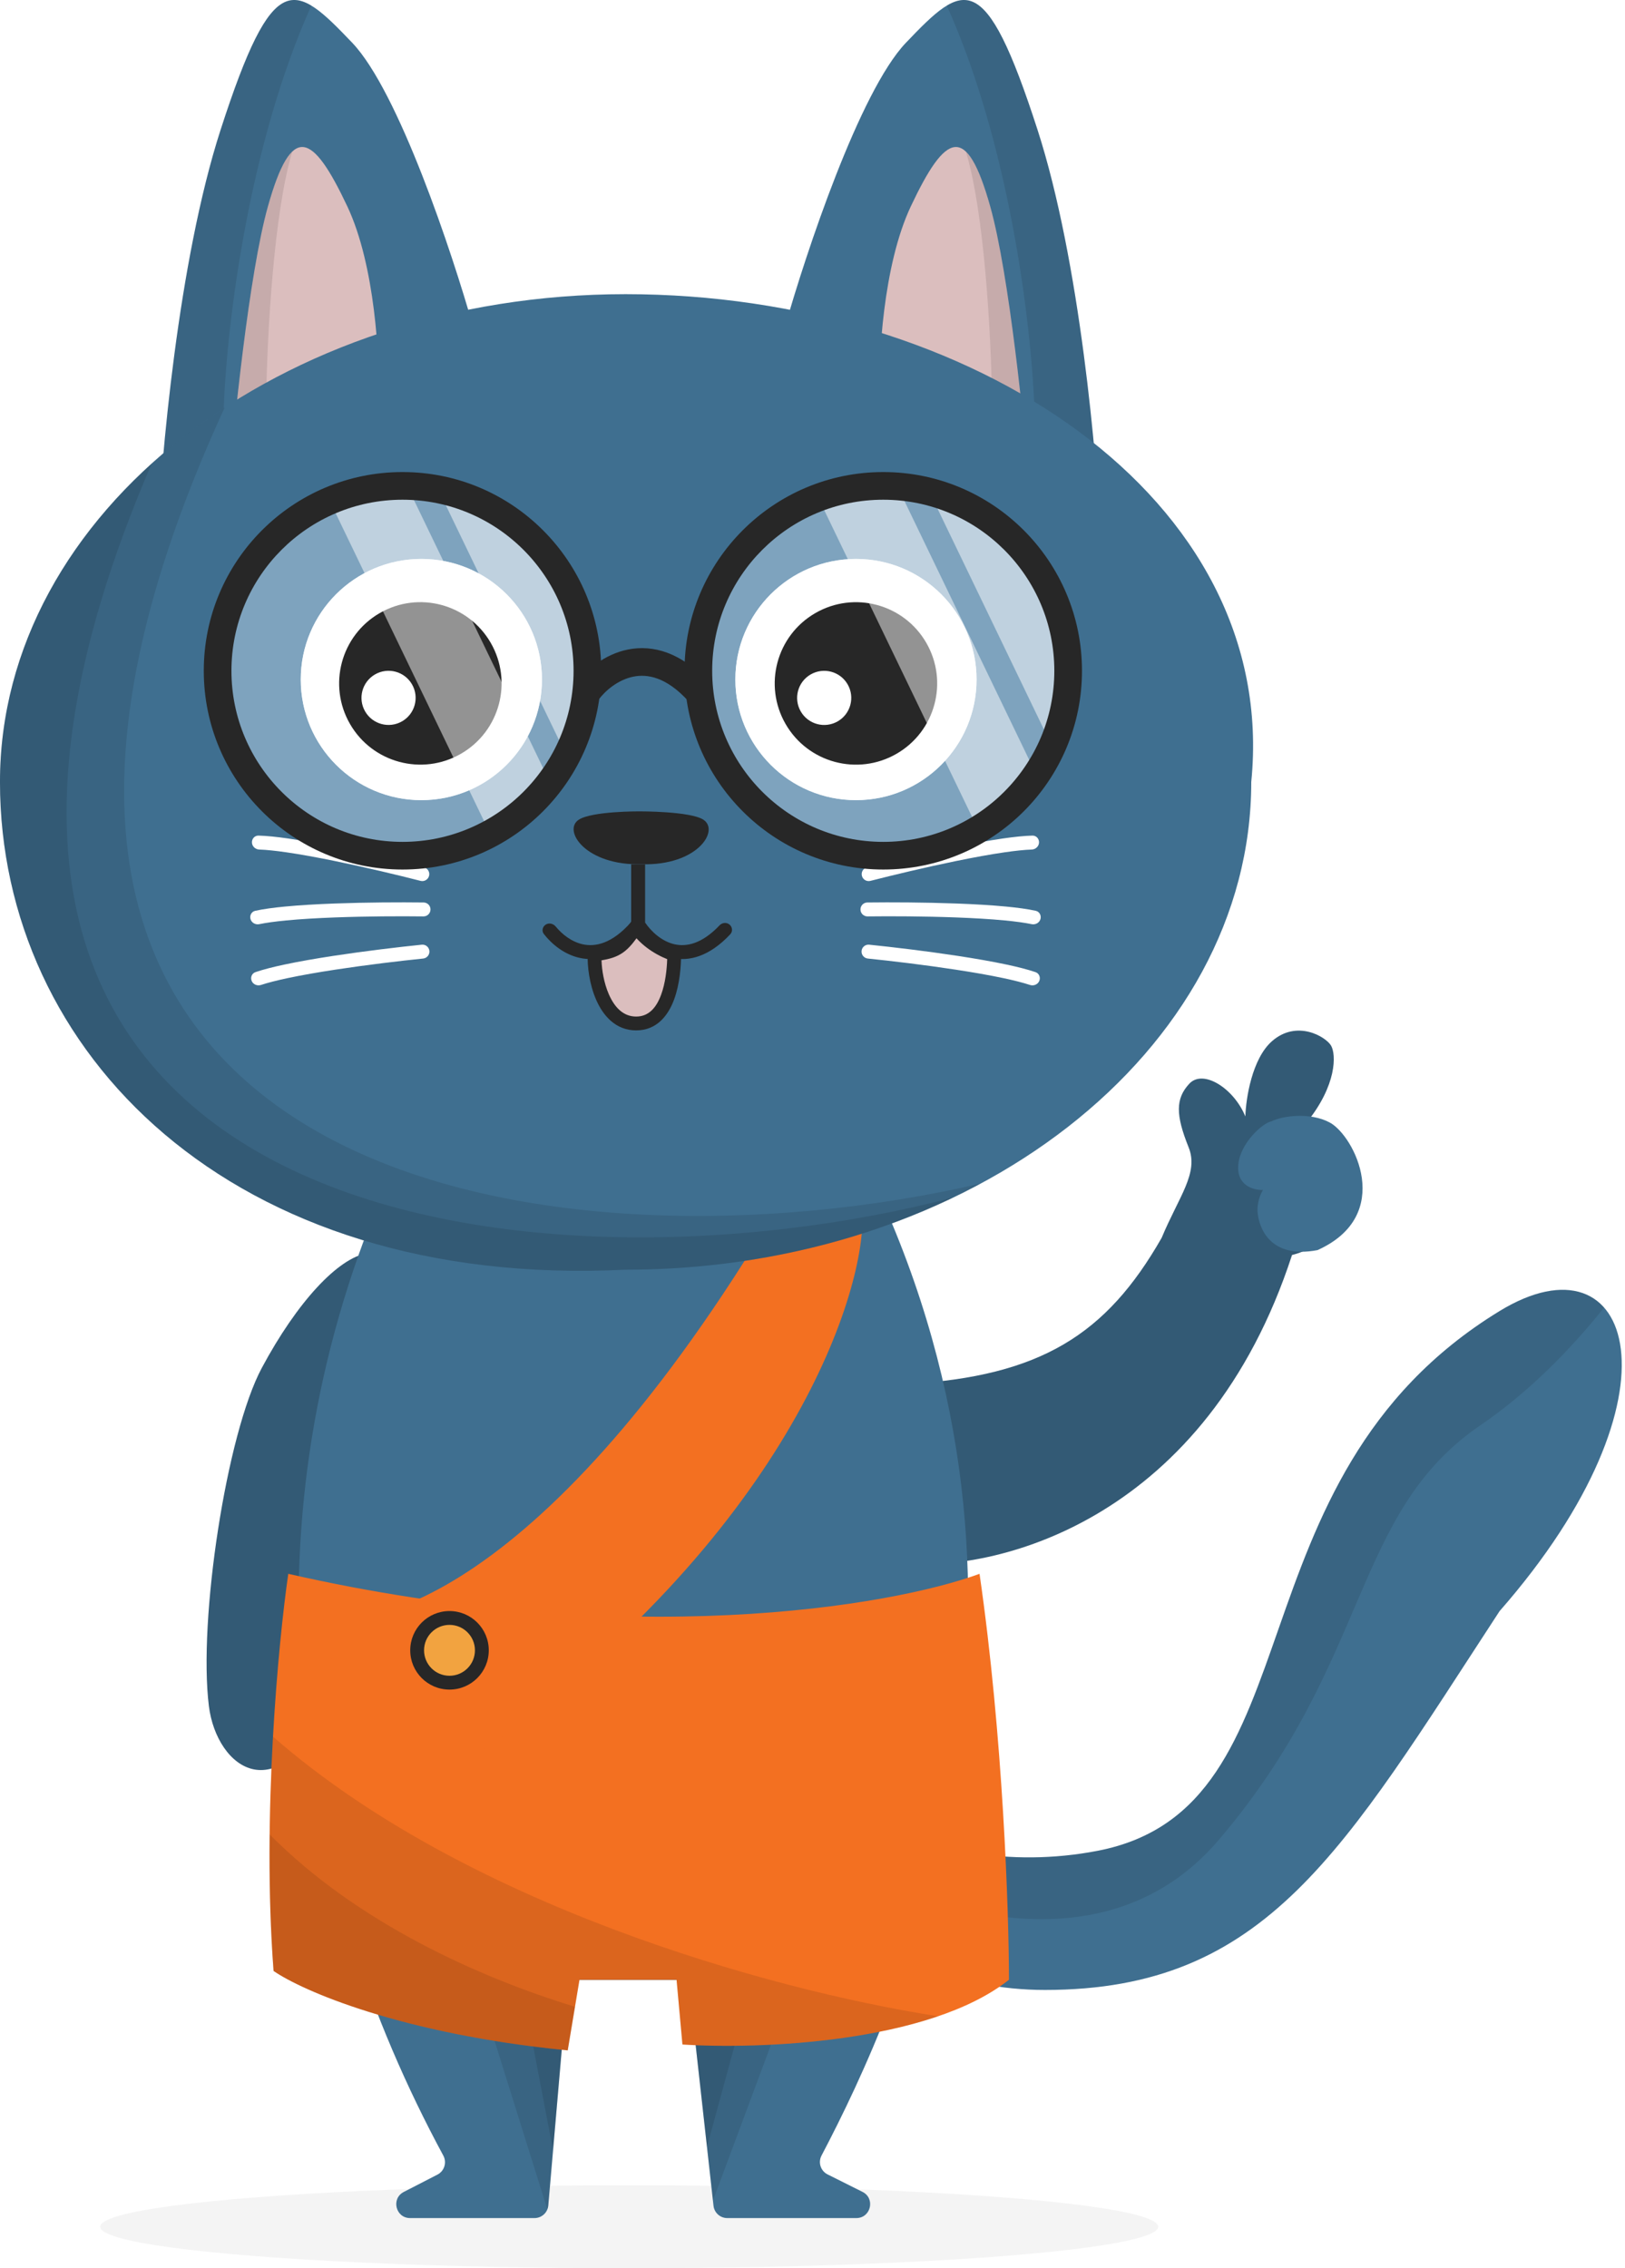 <svg width="235" height="328" viewBox="0 0 235 328" fill="none" xmlns="http://www.w3.org/2000/svg">
<ellipse opacity="0.05" cx="90.992" cy="322" rx="76.5" ry="6" fill="#272727"/>
<path d="M37.862 197.807C42.967 188.278 48.87 181.926 53.124 181.217C55.392 194.971 56.67 227.329 48.502 245.026C40.335 262.722 31.327 255.661 30.21 246.727C28.651 234.249 32.757 207.336 37.862 197.807Z" fill="#335A75"/>
<path d="M171.892 165.908C173.392 169.634 170.492 173 167.992 179C159.992 193 150.492 199 131.226 200.148L131.224 226.13C144.591 227.129 174.428 219.598 186.848 181.48C189.694 180.796 195.438 177.831 195.652 171.437C195.865 165.044 191.242 162.744 188.904 162.393C193.353 156.931 193.24 152.463 192.486 151.193C191.731 149.924 187.549 147.394 183.94 150.57C181.052 153.111 180.174 158.878 180.096 161.444C178.451 157.405 174.006 154.55 171.992 156.71C169.977 158.869 170.018 161.25 171.892 165.908Z" fill="#335A75"/>
<path d="M179.085 168.329C179.425 165.2 182.639 162.384 183.854 162.157C185.469 161.351 189.446 160.798 192.295 162.319C195.855 164.221 201.725 175.747 190.531 180.775C183.522 182.107 182.095 177.38 181.883 175.472C181.713 173.945 182.324 172.57 182.651 172.074C181.321 172.129 178.746 171.459 179.085 168.329Z" fill="#3F6F90"/>
<path d="M64.107 311.706C42.606 271.913 35.298 223.908 53.532 176.954C53.828 176.191 54.568 175.688 55.387 175.688H127.154C127.955 175.688 128.685 176.176 128.993 176.915C153.814 236.432 130.59 289.296 118.805 311.708C118.28 312.705 118.677 313.931 119.686 314.435L124.73 316.958C126.618 317.901 125.946 320.746 123.836 320.746H105.171C104.152 320.746 103.296 319.98 103.184 318.967L99.75 288.069C99.638 287.056 98.782 286.29 97.763 286.29H83.946C82.908 286.29 82.043 287.083 81.954 288.117L79.292 318.919C79.203 319.953 78.337 320.746 77.299 320.746H59.308C57.211 320.746 56.528 317.929 58.392 316.968L63.264 314.459C64.267 313.942 64.644 312.699 64.107 311.706Z" fill="#3F6F90"/>
<path d="M103.101 318.225L99.75 288.068C99.637 287.056 98.782 286.29 97.763 286.29H83.946C82.909 286.29 82.044 287.083 81.954 288.117L79.292 318.919C79.275 319.12 79.227 319.311 79.155 319.489L59.562 256.938H125.924L103.101 318.225Z" fill="black" fill-opacity="0.1"/>
<path d="M102.237 310.458L99.75 288.068C99.637 287.056 98.782 286.29 97.763 286.29H83.946C82.909 286.29 82.044 287.083 81.954 288.117L79.98 310.959L71.047 264.17H114.862L102.237 310.458Z" fill="black" fill-opacity="0.1"/>
<path d="M158.77 267.63C132.938 272.646 111.167 256.74 103.51 248.16V257.235C108.67 267.41 125.415 287.759 151.114 287.759C183.238 287.759 194.224 267.63 216.86 232.982C244.324 201.633 236.169 177.786 216.86 189.588C176.912 214.005 191.061 261.36 158.77 267.63Z" fill="#3F6F90"/>
<path d="M231.98 189.083C229.003 185.693 223.613 185.46 216.86 189.588C176.912 214.005 191.06 261.36 158.771 267.63C141.962 270.894 126.873 265.298 116.272 258.628V266.064C128.893 274.714 158.556 286.823 176.252 266.064C198.372 240.115 195.395 218.846 214.112 206.084C221.135 201.296 227.185 195.073 231.98 189.083Z" fill="black" fill-opacity="0.1"/>
<path d="M39.562 285.012C37.86 262.551 40.271 237.368 41.689 227.584C91.035 238.814 128.894 232.263 141.656 227.584C145.059 251.066 145.91 276.504 145.91 286.288C134.339 295.477 109.609 296.356 98.691 295.647L97.84 286.288H83.802L82.101 296.498C57.938 294.115 43.674 287.848 39.562 285.012Z" fill="#F37021"/>
<path d="M39.479 251.124C66.983 275.225 110.819 287.705 135.661 291.564C123.25 295.805 106.986 296.185 98.692 295.646L97.84 286.288H83.803L82.101 296.498C57.939 294.116 43.674 287.848 39.562 285.012C38.7 273.629 38.893 261.547 39.479 251.124Z" fill="black" fill-opacity="0.1"/>
<path d="M38.996 265.265C51.605 278.037 69.387 285.996 83.152 290.191L82.102 296.498C57.939 294.116 43.675 287.848 39.562 285.012C39.07 278.511 38.923 271.782 38.996 265.265Z" fill="black" fill-opacity="0.1"/>
<g filter="url(#filter0_d_1309_9085)">
<path d="M64.151 254.385C112.135 223.076 125.833 187.457 126.684 173.561H112.646C79.635 227.67 53.8 233.257 45.008 229.287L64.151 254.385Z" fill="#F37021"/>
</g>
<path d="M50.934 6.18C57.619 13.188 65.399 36.554 68.453 47.361L22.741 78.574C23.245 66.525 25.782 37.695 31.904 18.766C39.556 -4.895 42.577 -2.579 50.934 6.18Z" fill="#3F6F90"/>
<path d="M45.023 0.812C40.556 -1.878 37.444 1.635 31.904 18.766C26.281 36.153 23.683 61.894 22.907 75.31L32.327 59.555C32.828 45.925 36.15 20.537 45.023 0.812Z" fill="black" fill-opacity="0.1"/>
<path d="M50.227 29.84C54.255 38.378 54.926 51.924 54.758 57.63L33.01 71.323C33.782 61.556 36.011 39.587 38.749 29.84C42.173 17.657 45.193 19.167 50.227 29.84Z" fill="#DBBEBE"/>
<path d="M42.277 21.909C41.083 23.025 39.94 25.604 38.75 29.84C36.9 36.423 35.285 48.582 34.192 58.791L38.498 57.5C38.638 48.4 39.602 30.67 42.277 21.909Z" fill="black" fill-opacity="0.1"/>
<path d="M131.012 6.18C124.326 13.188 116.546 36.554 113.492 47.361L159.204 78.574C158.7 66.525 156.163 37.695 150.041 18.766C142.389 -4.895 139.369 -2.579 131.012 6.18Z" fill="#3F6F90"/>
<path d="M136.922 0.812C141.389 -1.878 144.501 1.635 150.041 18.766C155.664 36.153 158.262 61.894 159.038 75.31L149.618 59.555C149.117 45.925 145.795 20.537 136.922 0.812Z" fill="black" fill-opacity="0.1"/>
<path d="M131.718 29.84C127.691 38.378 127.019 51.924 127.187 57.63L148.935 71.323C148.163 61.556 145.935 39.587 143.196 29.84C139.773 17.657 136.752 19.167 131.718 29.84Z" fill="#DBBEBE"/>
<path d="M139.68 21.919C140.87 23.04 142.01 25.617 143.196 29.84C145.046 36.422 146.66 48.581 147.753 58.789L143.456 57.5C143.316 48.404 142.353 30.683 139.68 21.919Z" fill="black" fill-opacity="0.1"/>
<path d="M180.951 113.073C180.951 152.027 140.443 183.606 90.475 183.606C33.283 186.435 -0.002 152.027 -0.002 113.073C-0.002 74.118 40.506 42.539 90.475 42.539C140.443 42.539 185.069 71.96 180.951 113.073Z" fill="#3F6F90"/>
<path d="M32.495 58.924C-19.733 172.543 80.876 185.347 141.859 171.134C127.264 178.999 109.56 183.606 90.475 183.606C33.283 186.435 -0.002 152.027 -0.002 113.072C-0.002 91.317 12.634 71.862 32.495 58.924Z" fill="black" fill-opacity="0.1"/>
<path d="M21.947 67.016C-26.227 178.688 78.386 188.775 137.891 173.154C124.103 179.782 107.862 183.606 90.475 183.606C33.283 186.435 -0.002 152.027 -0.002 113.072C-0.002 95.47 8.269 79.373 21.947 67.016Z" fill="black" fill-opacity="0.1"/>
<path fill-rule="evenodd" clip-rule="evenodd" d="M138.319 124.498C133.822 125.419 129.141 126.542 125.875 127.379C125.336 127.517 124.786 127.195 124.645 126.657C124.505 126.119 124.827 125.569 125.365 125.431C128.657 124.587 133.376 123.454 137.915 122.525C140.42 122.013 142.879 121.56 145.02 121.252C146.643 121.018 148.121 120.861 149.308 120.833C149.864 120.819 150.289 121.295 150.259 121.85C150.228 122.405 149.752 122.832 149.197 122.85C148.171 122.885 146.847 123.023 145.307 123.245C143.22 123.545 140.803 123.99 138.319 124.498Z" fill="white"/>
<path fill-rule="evenodd" clip-rule="evenodd" d="M138.234 132.666C133.647 132.495 128.833 132.478 125.462 132.519C124.906 132.526 124.447 132.083 124.438 131.527C124.429 130.971 124.872 130.512 125.428 130.505C128.826 130.464 133.678 130.481 138.309 130.653C140.863 130.748 143.36 130.89 145.513 131.097C147.145 131.254 148.618 131.452 149.779 131.706C150.322 131.824 150.623 132.387 150.461 132.919C150.3 133.451 149.737 133.753 149.193 133.639C148.188 133.43 146.869 133.251 145.32 133.102C143.221 132.9 140.767 132.76 138.234 132.666Z" fill="white"/>
<path fill-rule="evenodd" clip-rule="evenodd" d="M138.173 140.214C133.636 139.521 128.855 138.955 125.501 138.611C124.948 138.554 124.543 138.062 124.597 137.509C124.651 136.955 125.144 136.55 125.697 136.607C129.077 136.954 133.896 137.524 138.477 138.223C141.004 138.609 143.469 139.035 145.583 139.486C147.187 139.828 148.628 140.193 149.752 140.577C150.278 140.757 150.513 141.35 150.292 141.86C150.071 142.37 149.477 142.606 148.949 142.431C147.975 142.109 146.685 141.78 145.163 141.455C143.101 141.016 140.679 140.596 138.173 140.214Z" fill="white"/>
<path fill-rule="evenodd" clip-rule="evenodd" d="M48.374 124.498C52.871 125.419 57.553 126.542 60.819 127.379C61.357 127.517 61.907 127.195 62.048 126.657C62.189 126.119 61.867 125.569 61.328 125.431C58.036 124.587 53.318 123.454 48.778 122.525C46.274 122.013 43.814 121.56 41.674 121.252C40.051 121.018 38.573 120.861 37.385 120.833C36.829 120.819 36.404 121.295 36.435 121.85C36.466 122.405 36.941 122.832 37.497 122.85C38.522 122.885 39.847 123.023 41.387 123.245C43.473 123.545 45.891 123.99 48.374 124.498Z" fill="white"/>
<path fill-rule="evenodd" clip-rule="evenodd" d="M48.459 132.666C53.046 132.495 57.861 132.478 61.232 132.519C61.788 132.526 62.246 132.083 62.255 131.527C62.265 130.971 61.822 130.512 61.266 130.505C57.868 130.464 53.015 130.481 48.385 130.653C45.83 130.748 43.333 130.89 41.181 131.097C39.548 131.254 38.075 131.452 36.915 131.706C36.371 131.824 36.071 132.387 36.232 132.919C36.394 133.451 36.956 133.753 37.501 133.639C38.505 133.43 39.825 133.251 41.373 133.102C43.472 132.9 45.926 132.76 48.459 132.666Z" fill="white"/>
<path fill-rule="evenodd" clip-rule="evenodd" d="M48.52 140.214C53.058 139.521 57.839 138.955 61.192 138.611C61.746 138.554 62.15 138.062 62.096 137.509C62.042 136.955 61.55 136.55 60.996 136.607C57.616 136.954 52.797 137.524 48.216 138.223C45.689 138.609 43.225 139.035 41.11 139.486C39.507 139.828 38.065 140.193 36.941 140.577C36.415 140.757 36.181 141.35 36.402 141.86C36.623 142.37 37.216 142.606 37.744 142.431C38.718 142.109 40.009 141.78 41.53 141.455C43.592 141.016 46.014 140.596 48.52 140.214Z" fill="white"/>
<path d="M91.996 148C87.196 148 85.831 141.167 85.998 138C89.197 137.6 89.998 137 91.998 134C93.998 137 97.498 138 97.498 138C97.498 141.167 96.796 148 91.996 148Z" fill="#DBBEBE"/>
<path d="M92.048 135.682C91.38 136.598 90.758 137.297 90.008 137.804C89.148 138.385 88.192 138.67 86.989 138.866C87.032 140.29 87.346 142.176 88.051 143.787C88.905 145.739 90.182 147 91.996 147C93.772 147 94.891 145.789 95.608 143.842C96.222 142.176 96.437 140.199 96.485 138.699C96.099 138.545 95.585 138.317 95.013 137.999C94.099 137.492 93.009 136.741 92.048 135.682ZM98.498 138C98.498 139.628 98.321 142.266 97.485 144.533C96.652 146.794 95.02 149 91.996 149C89.01 149 87.205 146.844 86.218 144.588C85.227 142.322 84.909 139.663 84.999 137.947L85.043 137.111L85.874 137.008C87.445 136.811 88.244 136.582 88.888 136.146C89.556 135.694 90.161 134.952 91.166 133.445L91.998 132.197L92.83 133.445C93.712 134.768 94.943 135.672 95.984 136.251C96.501 136.538 96.959 136.738 97.284 136.865C97.447 136.929 97.575 136.975 97.66 137.003C97.702 137.017 97.734 137.026 97.753 137.032C97.762 137.035 97.769 137.037 97.772 137.038L98.498 137.246V138Z" fill="#272727"/>
<path d="M101.736 118.544C99.858 117.293 92.439 117.328 92.439 117.328C92.439 117.328 85.562 117.293 83.684 118.544C81.336 120.108 84.717 125.204 92.794 124.973C100.871 125.204 104.084 120.108 101.736 118.544Z" fill="#272727"/>
<path fill-rule="evenodd" clip-rule="evenodd" d="M91.278 133.329V124.982H93.292V133.404C94.177 134.712 95.698 136.127 97.543 136.546C99.241 136.931 101.478 136.529 104.064 133.805C104.447 133.402 105.08 133.344 105.505 133.702C105.93 134.061 105.986 134.699 105.605 135.105C102.627 138.281 99.683 139.097 97.097 138.51C94.991 138.031 93.313 136.66 92.198 135.3C89.274 138.318 86.367 139.083 83.809 138.51C81.552 138.005 79.77 136.499 78.648 135.06C78.306 134.621 78.453 133.997 78.924 133.702C79.396 133.407 80.014 133.555 80.366 133.985C81.281 135.102 82.645 136.186 84.249 136.545C86.083 136.955 88.511 136.477 91.278 133.329Z" fill="#272727"/>
<circle cx="123.785" cy="98.265" r="17.441" transform="rotate(90 123.785 98.265)" fill="white"/>
<circle cx="123.783" cy="98.828" r="11.746" transform="rotate(150 123.783 98.828)" fill="#272727"/>
<circle cx="119.191" cy="100.92" r="3.915" transform="rotate(150 119.191 100.92)" fill="white"/>
<circle cx="60.934" cy="98.265" r="17.441" transform="rotate(90 60.934 98.265)" fill="white"/>
<circle cx="60.791" cy="98.824" r="11.746" transform="rotate(150 60.791 98.824)" fill="#272727"/>
<circle cx="56.191" cy="100.916" r="3.915" transform="rotate(150 56.191 100.916)" fill="white"/>
<path d="M60.325 238.646C60.325 241.23 62.42 243.325 65.004 243.325C67.589 243.325 69.684 241.23 69.684 238.646C69.684 236.062 67.589 233.967 65.004 233.967C62.42 233.967 60.325 236.062 60.325 238.646Z" fill="#F2A340"/>
<path d="M61.325 238.646C61.325 236.615 62.972 234.967 65.004 234.967C67.036 234.967 68.684 236.614 68.684 238.646C68.683 240.678 67.036 242.325 65.004 242.325C62.972 242.325 61.325 240.678 61.325 238.646ZM59.325 238.646C59.325 241.783 61.868 244.325 65.004 244.325C68.14 244.325 70.683 241.783 70.684 238.646C70.684 235.51 68.141 232.967 65.004 232.967C61.867 232.967 59.325 235.51 59.325 238.646Z" fill="#272727"/>
<circle opacity="0.5" cx="27.106" cy="27.106" r="27.106" transform="matrix(1 0 0 -1 30.5 124.129)" fill="#BFD9EC"/>
<circle cx="60.934" cy="98.265" r="17.441" transform="rotate(90 60.934 98.265)" fill="white"/>
<circle cx="60.791" cy="98.824" r="11.746" transform="rotate(150 60.791 98.824)" fill="#272727"/>
<circle cx="56.191" cy="100.916" r="3.915" transform="rotate(150 56.191 100.916)" fill="white"/>
<path opacity="0.5" d="M70.424 119.616C73.804 117.693 76.708 115.032 78.922 111.854L59.286 71.111C58.728 71.076 58.165 71.056 57.598 71.056C54.176 71.056 50.91 71.719 47.918 72.921L70.424 119.616ZM81.226 107.821C82.73 104.534 83.569 100.879 83.569 97.027C83.569 84.849 75.186 74.63 63.876 71.822L81.226 107.821Z" fill="white"/>
<circle opacity="0.5" cx="27.106" cy="27.106" r="27.106" transform="matrix(1 0 0 -1 101.367 124.129)" fill="#BFD9EC"/>
<circle cx="123.785" cy="98.265" r="17.441" transform="rotate(90 123.785 98.265)" fill="white"/>
<circle cx="123.783" cy="98.828" r="11.746" transform="rotate(150 123.783 98.828)" fill="#272727"/>
<circle cx="119.191" cy="100.92" r="3.915" transform="rotate(150 119.191 100.92)" fill="white"/>
<path opacity="0.5" d="M141.291 119.616C144.671 117.693 147.575 115.032 149.789 111.854L130.153 71.111C129.595 71.076 129.032 71.056 128.465 71.056C125.043 71.056 121.777 71.719 118.785 72.921L141.291 119.616ZM152.093 107.821C153.597 104.534 154.437 100.879 154.437 97.027C154.436 84.849 146.053 74.63 134.743 71.822L152.093 107.821Z" fill="white"/>
<path d="M82.947 97.001C82.947 83.338 71.871 72.262 58.208 72.262C44.545 72.262 33.469 83.338 33.469 97.001C33.469 110.664 44.545 121.74 58.208 121.74C71.871 121.74 82.947 110.664 82.947 97.001ZM86.947 97.001C86.947 112.873 74.08 125.74 58.208 125.74C42.336 125.74 29.469 112.873 29.469 97.001C29.469 81.129 42.336 68.262 58.208 68.262C74.08 68.262 86.947 81.129 86.947 97.001Z" fill="#272727"/>
<path d="M152.471 97.001C152.471 83.338 141.394 72.262 127.731 72.262C114.068 72.262 102.992 83.338 102.992 97.001C102.992 110.664 114.068 121.74 127.731 121.74C141.394 121.74 152.471 110.664 152.471 97.001ZM156.471 97.001C156.471 112.873 143.604 125.74 127.731 125.74C111.859 125.74 98.992 112.873 98.992 97.001C98.992 81.129 111.859 68.262 127.731 68.262C143.604 68.262 156.471 81.129 156.471 97.001Z" fill="#272727"/>
<path d="M90.818 93.924C94.449 93.198 98.539 94.356 102.465 98.651L99.513 101.351C96.358 97.898 93.624 97.442 91.603 97.846C89.403 98.285 87.552 99.845 86.551 101.193L83.34 98.808C84.736 96.929 87.367 94.614 90.818 93.924Z" fill="#272727"/>
<defs>
<filter id="filter0_d_1309_9085" x="43.008" y="173.561" width="83.676" height="84.825" filterUnits="userSpaceOnUse" color-interpolation-filters="sRGB">
<feFlood flood-opacity="0" result="BackgroundImageFix"/>
<feColorMatrix in="SourceAlpha" type="matrix" values="0 0 0 0 0 0 0 0 0 0 0 0 0 0 0 0 0 0 127 0" result="hardAlpha"/>
<feOffset dx="-2" dy="4"/>
<feComposite in2="hardAlpha" operator="out"/>
<feColorMatrix type="matrix" values="0 0 0 0 0 0 0 0 0 0 0 0 0 0 0 0 0 0 0.1 0"/>
<feBlend mode="normal" in2="BackgroundImageFix" result="effect1_dropShadow_1309_9085"/>
<feBlend mode="normal" in="SourceGraphic" in2="effect1_dropShadow_1309_9085" result="shape"/>
</filter>
</defs>
</svg>
